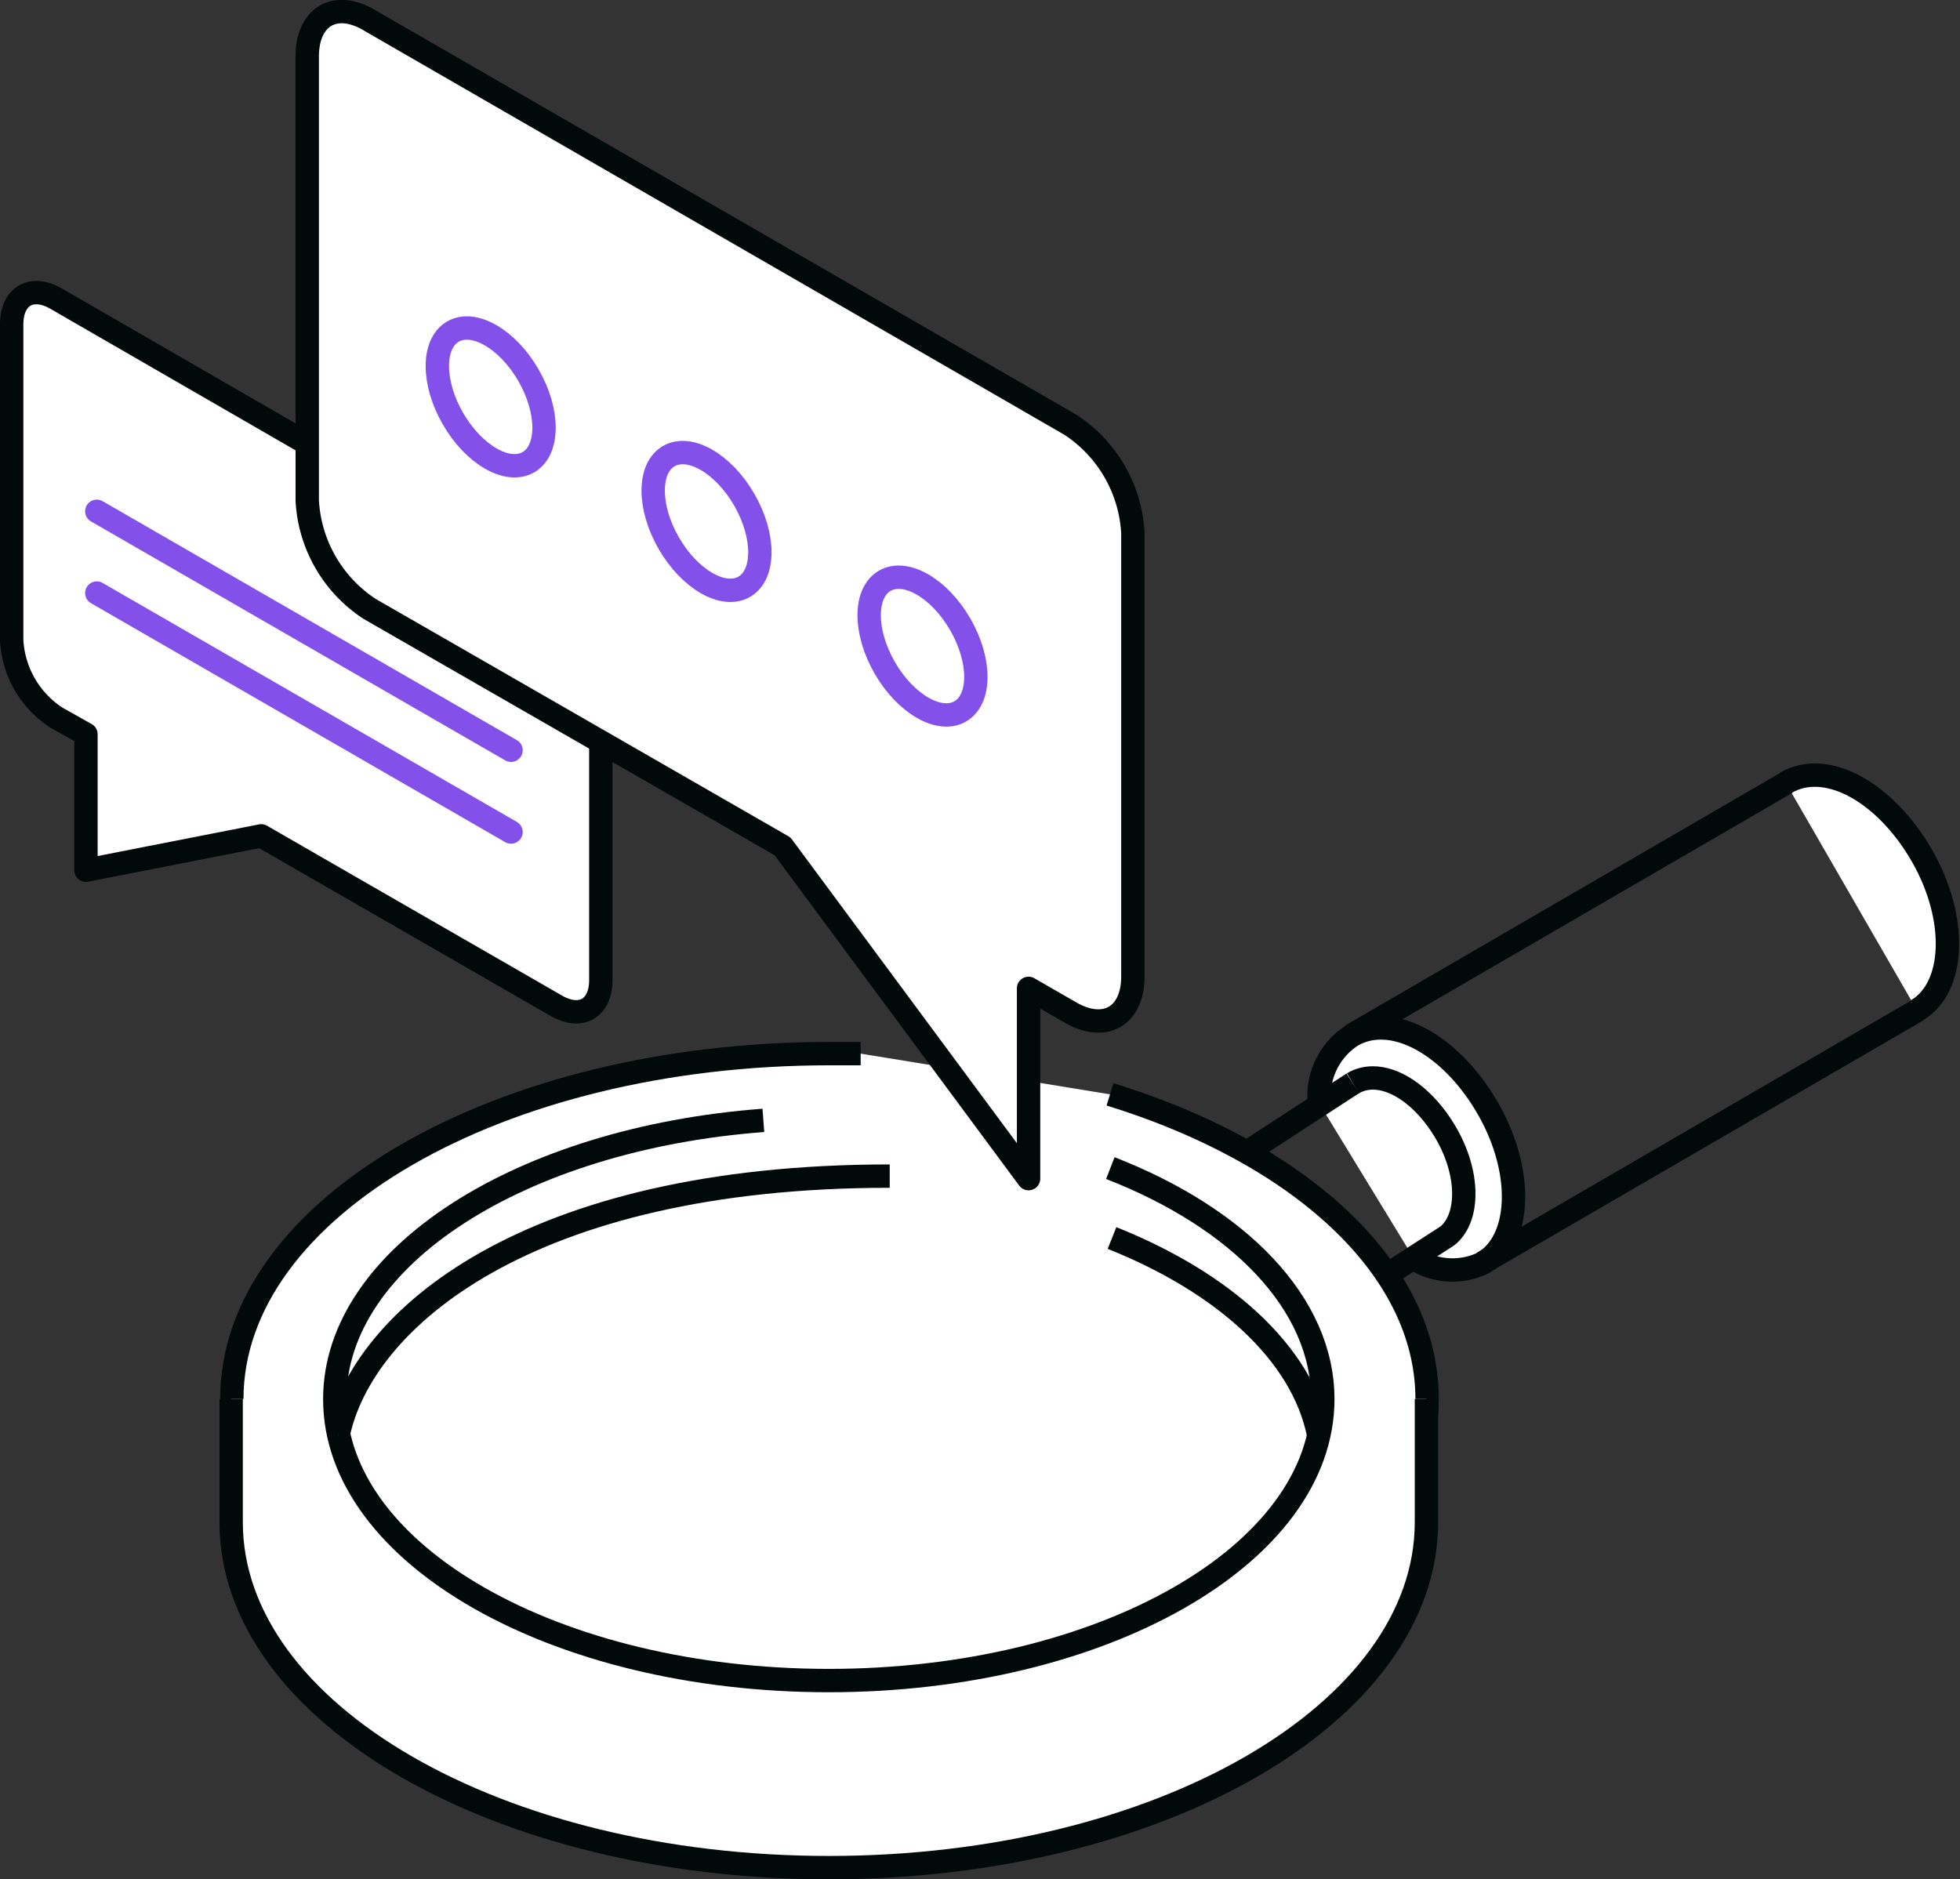 <svg xmlns="http://www.w3.org/2000/svg" viewBox="0 0 117.44 112.62"><rect x="0" y="0" width="117.44" height="112.62" fill="#333333" stroke="none"/><defs><style>.cls-1,.cls-3{fill:#fff;}.cls-1,.cls-2,.cls-3{stroke:#010a09;}.cls-1,.cls-2,.cls-3,.cls-4{stroke-linejoin:round;stroke-width:1.4px;}.cls-2,.cls-4{fill:none;}.cls-3,.cls-4{stroke-linecap:round;}.cls-4{stroke:#8351e9;}</style></defs><g id="Layer_2" data-name="Layer 2"><g id="Icons"><path class="cls-1" d="M66.51,65.58c11.28,3.48,19,10.35,19,18.26,0,11.44-16,20.7-35.81,20.7s-35.81-9.26-35.81-20.7,16-20.7,35.81-20.7c.63,0,1.25,0,1.87,0"/><path class="cls-1" d="M13.85,83.84v7.38c0,11.43,16,20.7,35.81,20.7s35.81-9.27,35.81-20.7V83.84"/><path class="cls-1" d="M66.53,70c7.7,3,12.73,8.11,12.73,13.85,0,9.32-13.25,16.86-29.6,16.86s-29.6-7.54-29.6-16.86c0-8.55,11.19-15.62,25.68-16.71"/><path class="cls-1" d="M66.63,74.19C73.32,76.86,78,81.08,79,85.93"/><path class="cls-1" d="M20.26,86c1.42-6.9,11.3-15.52,33.05-15.52"/><path class="cls-1" d="M79.06,66.15A4.31,4.31,0,0,1,81,62.06c2.47-1.43,6,.61,8.16,4.38s2,7.9-.3,9.25a4.24,4.24,0,0,1-4.14-.27"/><path class="cls-1" d="M107,46.91c2.47-1.43,6,.61,8.16,4.37s2,7.91-.3,9.26"/><line class="cls-1" x1="107.04" y1="46.91" x2="80.95" y2="62.06"/><line class="cls-1" x1="114.9" y1="60.54" x2="88.81" y2="75.69"/><line class="cls-1" x1="74.71" y1="69.05" x2="81.06" y2="64.92"/><path class="cls-2" d="M83.09,76.41l3.62-2.34L86.8,74c1.25-1.12,1.22-3.71-.15-6.08-1.49-2.58-3.89-4-5.59-3"/><path class="cls-3" d="M3.37,17.9,33.28,35.17A5.88,5.88,0,0,1,36,39.79V58.73c0,1.7-1.19,2.39-2.67,1.54L15.65,50.09,5.15,52.15V44L3.37,43A5.91,5.91,0,0,1,.7,38.37V19.44C.7,17.74,1.9,17.05,3.37,17.9Z"/><path class="cls-3" d="M64.13,25.45l-42-24.24C20.08,0,18.41,1,18.41,3.38V30a8.28,8.28,0,0,0,3.74,6.49L46.89,50.72,61.63,70.63V59.23l2.5,1.44c2.07,1.2,3.75.23,3.75-2.16V31.94A8.28,8.28,0,0,0,64.13,25.45Z"/><ellipse class="cls-4" cx="55.27" cy="38.72" rx="2.61" ry="4.52" transform="translate(-11.95 32.82) rotate(-30)"/><ellipse class="cls-4" cx="42.33" cy="31.25" rx="2.61" ry="4.52" transform="translate(-9.95 25.35) rotate(-30)"/><ellipse class="cls-4" cx="29.4" cy="23.78" rx="2.61" ry="4.52" transform="translate(-7.95 17.89) rotate(-30)"/><line class="cls-4" x1="5.8" y1="35.54" x2="30.62" y2="49.86"/><line class="cls-4" x1="5.8" y1="30.64" x2="30.62" y2="44.96"/></g></g></svg>